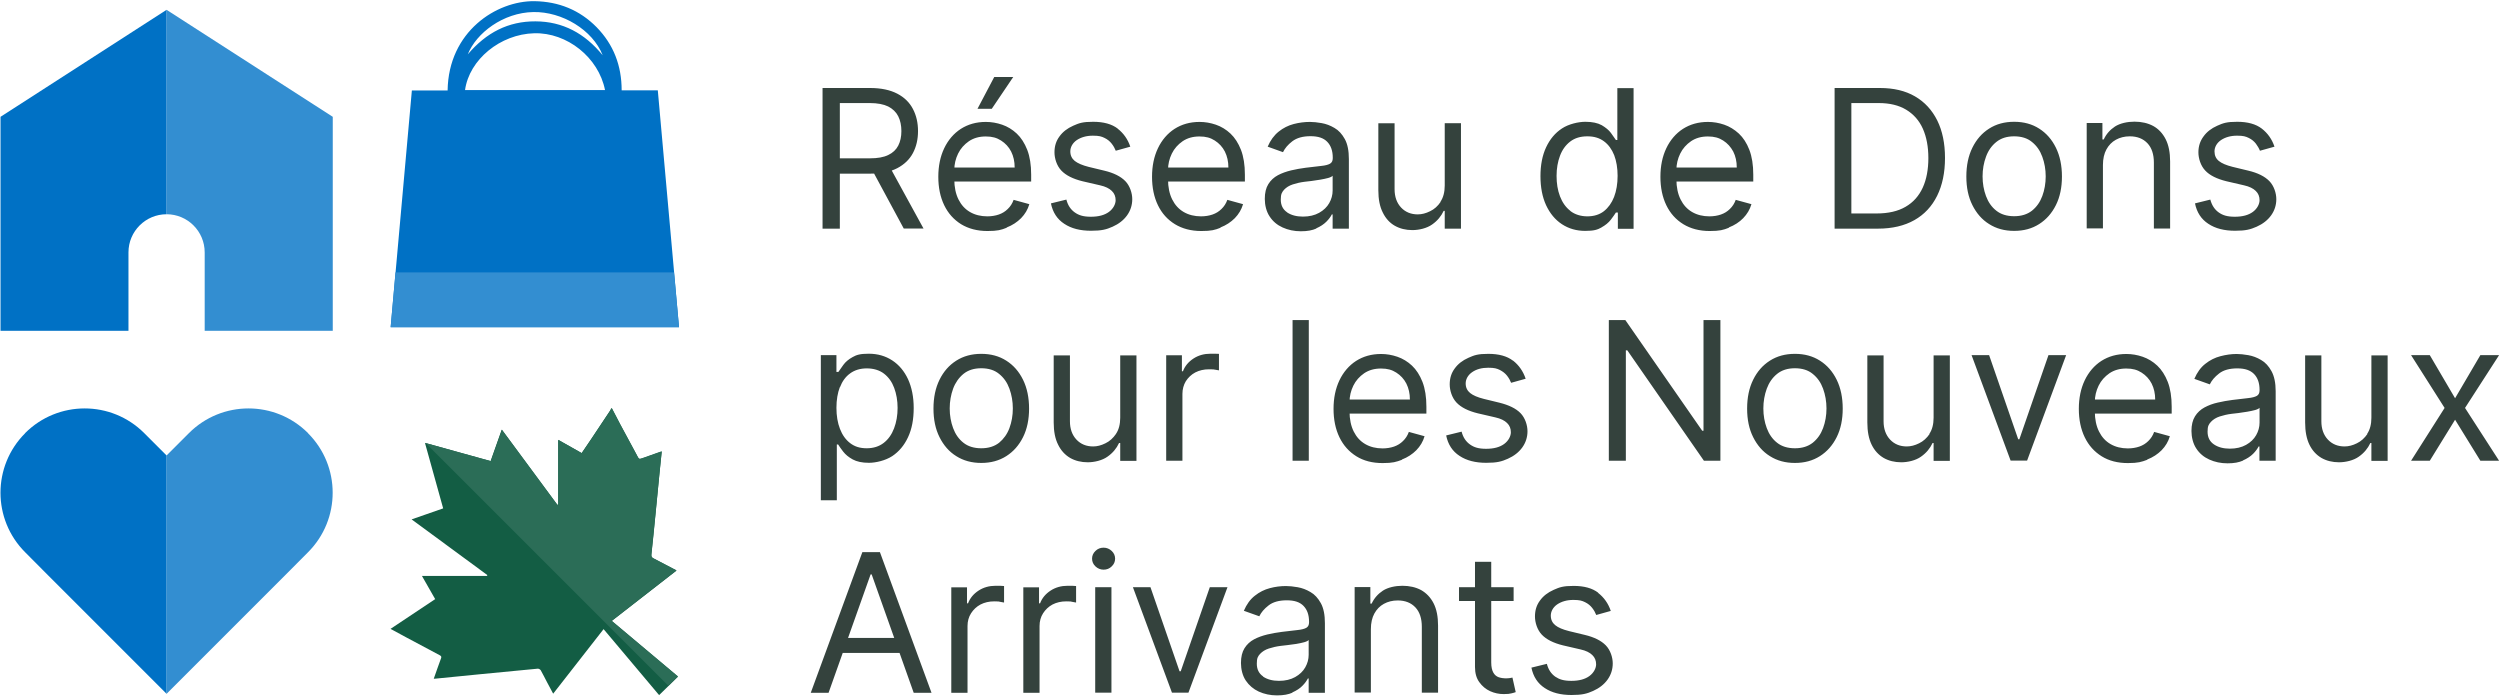 <?xml version="1.0" encoding="UTF-8"?>
<svg id="Layer_1" data-name="Layer 1" xmlns="http://www.w3.org/2000/svg" width="1909" height="531.2" version="1.1" viewBox="0 0 1909 531.2">
  <defs>
    <style>
      .cls-1 {
        fill: #338ed1;
      }

      .cls-1, .cls-2, .cls-3, .cls-4, .cls-5 {
        stroke-width: 0px;
      }

      .cls-2 {
        fill: #34423d;
      }

      .cls-3 {
        fill: #135d44;
      }

      .cls-4 {
        fill: #0071c5;
      }

      .cls-5 {
        fill: #2b6d57;
      }
    </style>
  </defs>
  <path class="cls-3" d="M467.2,311.9c2.1,4,4.1,8,6.2,11.9,4.3,8.1,8.7,16.2,13.1,24.3,1.5,2.7,1.4,2.8,4.3,1.8,4.2-1.5,8.4-3,12.7-4.5.5-.2,1-.3,1.8-.6-.6,5.7-1.2,11.2-1.7,16.6-1,10.6-2,21.1-3.1,31.7-1,10.1-1.9,20.3-3.1,30.4-.2,1.7.4,2.4,1.8,3.1,5.7,2.9,11.4,5.9,17.4,9.1-16.5,12.9-32.9,25.6-49.5,38.5,17,14.3,33.8,28.4,50.6,42.5-4.8,4.7-9.5,9.3-14.4,14.1-13.9-16.5-28.1-33.3-42.4-50.4-12.9,16.5-25.6,32.8-38.5,49.3-1.6-3.1-3.2-5.9-4.7-8.8-1.6-3-3.1-6.1-4.8-9.1-.4-.6-1.5-1.3-2.3-1.2-14.2,1.3-28.4,2.7-42.6,4.1-11.8,1.2-23.5,2.3-35.3,3.5-.3,0-.7,0-1.5.1,1.1-3,2.1-5.8,3-8.5.9-2.4,1.7-4.8,2.6-7.2.4-1.1.1-1.6-.9-2.2-8.6-4.5-17.1-9.1-25.7-13.7-3.9-2.1-7.7-4.2-12-6.5,11.5-7.6,22.7-15.1,34.1-22.7-3.3-5.8-6.6-11.5-10.1-17.7h49.7c0-.2.1-.5.2-.7l-57.8-42.5c8.1-2.8,16-5.6,24.1-8.4-4.6-16.6-9.2-33.1-13.9-50,16.9,4.7,33.4,9.3,50.1,13.9,2.8-8.1,5.6-15.9,8.5-24,14.3,19.3,28.3,38.4,42.4,57.4.2,0,.5,0,.7-.1v-49.5c6.3,3.6,12,6.8,17.9,10.1,2.4-3.6,4.8-7.1,7.2-10.6,4.9-7.3,9.8-14.7,14.7-22.1.3-.5.5-1,.7-1.5h.4Z"/>
  <path class="cls-5" d="M486.6,348c-4.3-8.1-8.7-16.2-13.1-24.3-2.1-4-4.1-7.9-6.2-11.9-.1,0-.3,0-.4,0-.2.5-.4,1-.7,1.5-4.9,7.4-9.8,14.7-14.7,22.1-2.4,3.5-4.8,7-7.2,10.6-5.9-3.3-11.5-6.5-17.9-10.1v49.5c-.2,0-.5,0-.7.1-14.1-19-28.1-38.1-42.4-57.4-2.8,8.1-5.6,15.9-8.5,24-16.5-4.6-33-9.1-49.8-13.8l185.4,185.4c2.4-2.4,4.9-4.8,7.3-7.2-16.8-14.1-33.6-28.2-50.6-42.5,16.6-12.9,32.9-25.6,49.5-38.5-6-3.1-11.7-6.2-17.4-9.1-1.4-.7-2-1.4-1.8-3.1,1.1-10.1,2.1-20.3,3.1-30.4,1-10.6,2-21.1,3.1-31.7.5-5.4,1.1-10.9,1.7-16.6-.8.2-1.3.4-1.8.6-4.2,1.5-8.4,3-12.7,4.5-2.9,1-2.8.9-4.3-1.8"/>
  <path class="cls-1" d="M254.1,252.6V89.2L127.2,7.5v156.1c16.1,0,29.1,13.1,29.1,29.1v59.9h97.7Z"/>
  <path class="cls-4" d="M357.2,41.5c14.1-16.6,30.9-25.3,51.7-25.2,20.8.1,37.6,9.1,51.3,25.9-7.7-19.5-31.1-33.4-52.9-33-23.1.4-43.6,16-50.1,32.3M462,68.8c-4.9-24.9-29-44.1-54.1-43.4-25.9.7-49.6,20.1-52.8,43.4h106.9ZM298.3,249.9c5.4-60.3,10.8-120.3,16.2-180.8h27.3C342.4,24,379.2.5,408.2.9c18.4.3,34.4,6.7,47.4,19.9,12.9,13.2,19.1,29.3,19.1,48.2h27.6c5.4,60.5,10.8,120.5,16.2,180.8h-220.2Z"/>
  <path class="cls-1" d="M298.3,249.9h220.2c-1.3-14-2.5-27.9-3.8-41.9h-212.7c-1.2,14-2.5,27.9-3.7,41.9"/>
  <path class="cls-1" d="M235.2,330.7c-25.1-25.1-65.8-25.1-90.9,0l-17.1,17.1v182l90-90h0s18-18.1,18-18.1c25.1-25.1,25.1-65.8,0-90.9"/>
  <path class="cls-4" d="M19.2,330.7c25.1-25.1,65.8-25.1,90.9,0l17.1,17.1v182l-90-90h0s-18-18.1-18-18.1c-25.1-25.1-25.1-65.8,0-90.9"/>
  <path class="cls-4" d="M127.2,163.6V7.5L.4,89.2v163.4h97.7v-59.9c0-16.1,13.1-29.1,29.1-29.1h0Z"/>
  <g>
    <path class="cls-2" d="M1220.4,452.6c-4.6-3.5-10.8-5.2-18.8-5.2s-10.7,1-15.2,3c-4.5,2-8,4.7-10.5,8.2-2.6,3.5-3.8,7.5-3.8,12.1s1.7,10.2,5.2,13.9c3.5,3.7,8.9,6.4,16.2,8.2l13.4,3.1c4.1.9,7.1,2.4,9,4.3,2,1.9,2.9,4.3,2.9,7.1s-1.7,6.4-5.1,8.9c-3.4,2.5-8,3.7-13.8,3.7s-9.2-1.1-12.3-3.2c-3.1-2.2-5.3-5.4-6.4-9.8l-11.8,2.9c1.4,6.9,4.8,12.1,10.2,15.6,5.4,3.6,12.2,5.3,20.4,5.3s11.8-1,16.5-3.1,8.4-5,11-8.6c2.6-3.6,4-7.8,4-12.4s-1.8-10.2-5.3-13.8c-3.5-3.6-8.9-6.3-16.1-8l-12-2.9c-4.8-1.2-8.3-2.7-10.5-4.5-2.2-1.8-3.4-4.2-3.4-7.3s1.6-6.3,4.9-8.6c3.3-2.2,7.4-3.4,12.3-3.4s6.6.6,8.9,1.7c2.3,1.1,4.1,2.6,5.5,4.4,1.4,1.8,2.4,3.6,3.1,5.4l11.1-3.1c-1.9-5.7-5.2-10.3-9.7-13.8M1126.3,509.3c0,4.7,1.1,8.6,3.3,11.6,2.2,3.1,5,5.4,8.3,6.9,3.3,1.5,6.8,2.2,10.3,2.2s4.2-.2,5.7-.5c1.5-.3,2.7-.7,3.5-1l-2.5-11.1c-.5.1-1.2.2-2.1.4-.9.1-2,.2-3.3.2s-3.5-.3-5.2-.9c-1.6-.6-3-1.7-4-3.5s-1.6-4.3-1.6-7.8v-76.8h-12.4v80.1ZM1114.1,458.9h41.7v-10.5h-41.7v10.5ZM1049.4,468.6c1.8-3.3,4.2-5.8,7.3-7.5,3.1-1.7,6.6-2.6,10.6-2.6,5.7,0,10.2,1.8,13.5,5.3,3.3,3.5,4.9,8.5,4.9,14.8v50.3h12.4v-51.2c0-6.8-1.1-12.5-3.4-17-2.3-4.5-5.5-7.8-9.5-10.1-4.1-2.2-8.9-3.3-14.3-3.3s-11,1.2-14.9,3.7c-3.8,2.5-6.7,5.8-8.6,9.9h-1v-12.6h-12v80.5h12.4v-48.4c0-4.7.9-8.7,2.7-12M964.5,516.5c-3.2-2.2-4.8-5.4-4.8-9.7s.8-5.6,2.5-7.5c1.7-1.8,3.9-3.2,6.7-4.1,2.8-.9,5.8-1.6,9-2,1.3-.2,3.1-.4,5.2-.6,2.2-.3,4.4-.6,6.7-.9,2.3-.4,4.3-.8,6.1-1.3,1.8-.5,2.9-1.1,3.4-1.7v11.3c0,3.4-.9,6.6-2.6,9.6-1.7,3-4.3,5.5-7.7,7.4-3.4,1.9-7.5,2.9-12.4,2.9s-9-1.1-12.2-3.3M986.7,528.8c3.2-1.4,5.9-3.1,7.8-5.1,2-2,3.3-3.9,4.2-5.6h.6v10.9h12.4v-53.1c0-6.4-1-11.5-3.1-15.3-2.1-3.8-4.7-6.7-7.9-8.5-3.2-1.9-6.4-3.1-9.8-3.7-3.4-.6-6.4-.9-8.9-.9-4.1,0-8.2.5-12.3,1.6-4.2,1.1-8,3-11.5,5.8-3.5,2.7-6.3,6.6-8.4,11.5l11.8,4.2c1.4-2.9,3.7-5.7,7.1-8.3,3.3-2.6,8-3.9,13.9-3.9s10,1.4,12.8,4.3c2.8,2.9,4.2,6.9,4.2,12.1v.4c0,2-.7,3.4-2.1,4.2s-3.7,1.4-6.7,1.7-7,.8-11.9,1.4c-3.7.5-7.5,1.1-11.2,2s-7.1,2.1-10.1,3.7c-3,1.6-5.5,3.9-7.3,6.8-1.8,2.9-2.7,6.6-2.7,11.3s1.2,9.7,3.7,13.4c2.5,3.7,5.8,6.5,9.9,8.4,4.2,1.9,8.8,2.9,13.9,2.9s8.7-.7,11.9-2.1M923.8,448.4l-22.2,64.2h-.9l-22.2-64.2h-13.4l29.8,80.5h12.6l29.8-80.5h-13.4ZM848.9,432.5c1.7-1.6,2.6-3.6,2.6-5.9s-.9-4.3-2.6-5.9c-1.7-1.6-3.8-2.5-6.2-2.5s-4.5.8-6.2,2.5c-1.7,1.6-2.6,3.6-2.6,5.9s.9,4.3,2.6,5.9c1.7,1.6,3.8,2.5,6.2,2.5s4.5-.8,6.2-2.5M848.7,448.4h-12.4v80.5h12.4v-80.5ZM793.8,529v-51c0-3.6.9-6.9,2.7-9.7,1.8-2.8,4.2-5.1,7.2-6.7,3.1-1.6,6.6-2.4,10.5-2.4s3.2.1,4.7.4c1.5.2,2.4.4,2.8.5v-12.6c-.7,0-1.7-.1-3.1-.2-1.4,0-2.5,0-3.4,0-4.8,0-9.2,1.2-13,3.7-3.8,2.5-6.5,5.7-8,9.7h-.8v-12.2h-12v80.5h12.4ZM738.8,529v-51c0-3.6.9-6.9,2.7-9.7,1.8-2.8,4.2-5.1,7.2-6.7,3.1-1.6,6.6-2.4,10.5-2.4s3.2.1,4.7.4c1.5.2,2.4.4,2.8.5v-12.6c-.7,0-1.7-.1-3.1-.2-1.4,0-2.5,0-3.4,0-4.8,0-9.2,1.2-13,3.7-3.8,2.5-6.5,5.7-8,9.7h-.8v-12.2h-12v80.5h12.4ZM637.7,498.6h55v-11.5h-55v11.5ZM664.8,438.6h.8l32.1,90.4h13.6l-39.4-107.4h-13.4l-39.4,107.4h13.6l32.1-90.4Z"/>
    <path class="cls-2" d="M1841.1,271.2l25.6,40.3-25.6,40.3h14.3l19.3-31.3,19.3,31.3h14.3l-26-40.3,26-40.3h-14.3l-19.3,32.9-19.3-32.9h-14.3ZM1807.8,331.3c-2.2,3.2-4.9,5.7-8.1,7.2-3.2,1.6-6.3,2.4-9.4,2.4-5.1,0-9.4-1.7-12.7-5.2-3.3-3.5-5-8.2-5-14v-50.3h-12.4v51.2c0,6.8,1.1,12.5,3.3,17,2.2,4.5,5.3,7.8,9.2,10.1,3.9,2.2,8.4,3.3,13.4,3.3s11.1-1.4,15.1-4.3c4-2.8,6.9-6.3,8.8-10.4h.8v13.6h12.4v-80.5h-12.4v47.6c0,5-1.1,9.2-3.3,12.4M1690.5,339.3c-3.2-2.2-4.8-5.4-4.8-9.7s.9-5.6,2.6-7.5c1.7-1.8,3.9-3.2,6.7-4.1,2.8-.9,5.8-1.6,9-2,1.3-.2,3.1-.4,5.2-.6,2.1-.3,4.4-.6,6.7-1,2.3-.4,4.3-.8,6.1-1.3,1.8-.5,2.9-1.1,3.4-1.7v11.3c0,3.4-.9,6.6-2.6,9.6-1.7,3-4.3,5.5-7.7,7.4-3.4,1.9-7.5,2.9-12.4,2.9s-9-1.1-12.2-3.3M1712.7,351.6c3.2-1.4,5.8-3.1,7.8-5.1,2-2,3.3-3.9,4.2-5.6h.6v10.9h12.4v-53.1c0-6.4-1.1-11.5-3.2-15.3-2.1-3.8-4.7-6.7-7.9-8.5-3.2-1.9-6.4-3.1-9.8-3.7-3.4-.6-6.4-.9-8.9-.9-4.1,0-8.2.6-12.4,1.7-4.2,1.1-8,3-11.5,5.8-3.5,2.7-6.3,6.6-8.4,11.5l11.8,4.2c1.4-2.9,3.7-5.7,7.1-8.3,3.3-2.6,8-3.9,13.9-3.9s9.9,1.4,12.8,4.3c2.8,2.9,4.2,6.9,4.2,12.1v.4c0,2-.7,3.4-2.1,4.2-1.4.8-3.7,1.4-6.7,1.7-3.1.3-7,.8-11.9,1.4-3.7.5-7.5,1.1-11.2,2-3.7.8-7.1,2.1-10.1,3.7-3,1.6-5.5,3.9-7.3,6.8-1.8,2.9-2.7,6.6-2.7,11.2s1.2,9.7,3.7,13.4c2.4,3.7,5.7,6.5,9.9,8.4,4.2,1.9,8.8,2.9,13.9,2.9s8.7-.7,11.9-2.1M1639.6,350.9c4.4-1.7,8-4.1,11-7.1,3-3.1,5.1-6.6,6.3-10.7l-12-3.3c-1,2.8-2.5,5.1-4.5,7-1.9,1.9-4.2,3.3-6.8,4.2-2.6.9-5.6,1.4-8.8,1.4-5,0-9.4-1.1-13.2-3.3-3.8-2.2-6.7-5.4-8.8-9.6-2.1-4.2-3.2-9.4-3.2-15.4v-7.1c0-4.4,1-8.6,2.9-12.5,1.9-3.9,4.7-7,8.3-9.5,3.6-2.4,7.8-3.6,12.8-3.6s8.4,1,11.7,3.1c3.3,2.1,5.9,4.9,7.7,8.4,1.8,3.6,2.7,7.6,2.7,12.2h-49.5v10.7h62.1v-5.2c0-7.5-1-13.8-3-19-2-5.1-4.7-9.3-8-12.4-3.3-3.1-7.1-5.4-11.2-6.8-4.1-1.4-8.2-2.1-12.4-2.1-7.3,0-13.6,1.8-19.1,5.3-5.4,3.5-9.7,8.5-12.7,14.8-3,6.3-4.5,13.6-4.5,21.8s1.5,15.5,4.5,21.7c3,6.2,7.3,11,12.9,14.5,5.6,3.5,12.3,5.2,20.1,5.2s10.4-.9,14.7-2.5M1564.2,271.2l-22.2,64.2h-.9l-22.2-64.2h-13.4l29.8,80.5h12.6l29.8-80.5h-13.4ZM1473.5,331.3c-2.2,3.2-4.9,5.7-8.1,7.2-3.2,1.6-6.3,2.4-9.4,2.4-5.1,0-9.4-1.7-12.7-5.2-3.3-3.5-5-8.2-5-14v-50.3h-12.4v51.2c0,6.8,1.1,12.5,3.3,17,2.2,4.5,5.3,7.8,9.2,10.1,3.9,2.2,8.4,3.3,13.4,3.3s11.1-1.4,15.1-4.3c4-2.8,6.9-6.3,8.8-10.4h.8v13.6h12.4v-80.5h-12.4v47.6c0,5-1.1,9.2-3.3,12.4M1357,338.1c-3.6-2.8-6.2-6.6-7.9-11.2-1.7-4.6-2.6-9.6-2.6-15s.9-10.4,2.6-15.1c1.7-4.6,4.3-8.4,7.9-11.3,3.6-2.9,8.1-4.3,13.6-4.3s10.1,1.4,13.6,4.3c3.6,2.9,6.2,6.6,7.9,11.3,1.7,4.7,2.6,9.7,2.6,15.1s-.9,10.4-2.6,15c-1.7,4.6-4.3,8.3-7.9,11.2-3.6,2.8-8.1,4.2-13.6,4.2s-10.1-1.4-13.6-4.2M1389.7,348.3c5.5-3.5,9.7-8.3,12.8-14.5,3.1-6.2,4.6-13.5,4.6-21.8s-1.5-15.7-4.6-22c-3.1-6.3-7.3-11.1-12.8-14.6-5.5-3.5-11.8-5.2-19.1-5.2s-13.6,1.7-19.1,5.2c-5.5,3.5-9.7,8.3-12.8,14.6-3.1,6.3-4.6,13.6-4.6,22s1.5,15.6,4.6,21.8c3.1,6.2,7.3,11.1,12.8,14.5,5.5,3.5,11.8,5.2,19.1,5.2s13.6-1.7,19.1-5.2M1300.8,244.4v84.5h-1l-58.7-84.5h-12.6v107.4h13v-84.3h1.1l58.5,84.3h12.6v-107.4h-12.8ZM1155.3,275.4c-4.6-3.5-10.8-5.2-18.8-5.2s-10.7,1-15.2,3c-4.5,2-8,4.7-10.5,8.2-2.6,3.5-3.8,7.5-3.8,12.1s1.7,10.2,5.2,13.9c3.5,3.7,8.9,6.4,16.2,8.2l13.4,3.1c4.1.9,7.1,2.4,9,4.3,2,1.9,2.9,4.3,2.9,7.1s-1.7,6.4-5.1,8.9c-3.4,2.5-8,3.7-13.8,3.7s-9.2-1.1-12.3-3.3c-3.1-2.2-5.3-5.4-6.4-9.8l-11.8,2.9c1.4,6.9,4.8,12.1,10.2,15.6,5.4,3.6,12.2,5.3,20.4,5.3s11.8-1,16.5-3.1c4.7-2.1,8.4-5,11-8.6,2.6-3.6,4-7.8,4-12.4s-1.8-10.2-5.3-13.8c-3.5-3.6-8.9-6.2-16.1-8l-11.9-2.9c-4.8-1.2-8.3-2.7-10.5-4.5-2.2-1.8-3.4-4.2-3.4-7.3s1.6-6.3,4.9-8.6c3.3-2.3,7.4-3.4,12.3-3.4s6.6.6,8.9,1.7c2.3,1.2,4.1,2.6,5.5,4.4,1.4,1.8,2.4,3.6,3.1,5.4l11.1-3.1c-1.9-5.7-5.2-10.4-9.7-13.9M1070.5,350.9c4.4-1.7,8-4.1,11-7.1,3-3.1,5.1-6.6,6.3-10.7l-12-3.3c-1,2.8-2.5,5.1-4.5,7-1.9,1.9-4.2,3.3-6.8,4.2-2.6.9-5.6,1.4-8.8,1.4-5,0-9.4-1.1-13.2-3.3-3.8-2.2-6.7-5.4-8.8-9.6-2.1-4.2-3.2-9.4-3.2-15.4v-7.1c0-4.4,1-8.6,2.9-12.5,1.9-3.9,4.7-7,8.3-9.5,3.6-2.4,7.8-3.6,12.8-3.6s8.4,1,11.7,3.1c3.3,2.1,5.9,4.9,7.7,8.4,1.8,3.6,2.7,7.6,2.7,12.2h-49.5v10.7h62.1v-5.2c0-7.5-1-13.8-3-19-2-5.1-4.7-9.3-8-12.4-3.3-3.1-7.1-5.4-11.2-6.8-4.1-1.4-8.2-2.1-12.4-2.1-7.3,0-13.6,1.8-19.1,5.3-5.4,3.5-9.7,8.5-12.7,14.8-3,6.3-4.5,13.6-4.5,21.8s1.5,15.5,4.5,21.7c3,6.2,7.3,11,12.9,14.5,5.6,3.5,12.3,5.2,20.1,5.2s10.4-.9,14.7-2.5M987,351.8h12.4v-107.4h-12.4v107.4ZM902.9,351.8v-51c0-3.6.9-6.9,2.6-9.7,1.8-2.8,4.2-5.1,7.2-6.7,3.1-1.6,6.6-2.4,10.5-2.4s3.2.1,4.7.3c1.5.2,2.4.4,2.9.5v-12.6c-.7,0-1.7-.1-3.1-.1-1.4,0-2.5,0-3.4,0-4.8,0-9.2,1.2-13,3.7-3.8,2.5-6.5,5.7-8,9.7h-.8v-12.2h-12v80.5h12.4ZM852.2,331.3c-2.2,3.2-4.9,5.7-8.1,7.2-3.2,1.6-6.3,2.4-9.4,2.4-5.1,0-9.4-1.7-12.7-5.2-3.3-3.5-5-8.2-5-14v-50.3h-12.4v51.2c0,6.8,1.1,12.5,3.4,17,2.2,4.5,5.3,7.8,9.2,10.1,3.9,2.2,8.4,3.3,13.4,3.3s11.1-1.4,15.1-4.3c4-2.8,6.9-6.3,8.8-10.4h.9v13.6h12.4v-80.5h-12.4v47.6c0,5-1.1,9.2-3.3,12.4M735.7,338.1c-3.6-2.8-6.2-6.6-7.9-11.2-1.7-4.6-2.6-9.6-2.6-15s.9-10.4,2.6-15.1c1.7-4.6,4.4-8.4,7.9-11.3,3.6-2.9,8.1-4.3,13.6-4.3s10.1,1.4,13.6,4.3c3.6,2.9,6.2,6.6,7.9,11.3,1.7,4.7,2.6,9.7,2.6,15.1s-.9,10.4-2.6,15c-1.7,4.6-4.4,8.3-7.9,11.2-3.6,2.8-8.1,4.2-13.6,4.2s-10.1-1.4-13.6-4.2M768.4,348.3c5.5-3.5,9.7-8.3,12.8-14.5,3.1-6.2,4.6-13.5,4.6-21.8s-1.5-15.7-4.6-22c-3.1-6.3-7.3-11.1-12.8-14.6-5.5-3.5-11.8-5.2-19.1-5.2s-13.6,1.7-19.1,5.2c-5.5,3.5-9.7,8.3-12.8,14.6-3.1,6.3-4.6,13.6-4.6,22s1.5,15.6,4.6,21.8c3.1,6.2,7.3,11.1,12.8,14.5,5.5,3.5,11.9,5.2,19.1,5.2s13.6-1.7,19.1-5.2M641.4,295.7c1.7-4.5,4.3-8.1,7.8-10.6,3.4-2.5,7.7-3.8,12.7-3.8s9.6,1.3,13.1,4,6.1,6.3,7.8,10.9c1.7,4.6,2.6,9.7,2.6,15.3s-.9,10.9-2.7,15.6c-1.8,4.7-4.4,8.4-7.9,11.1-3.5,2.7-7.8,4.1-13,4.1s-9.2-1.3-12.6-3.9c-3.4-2.6-6-6.2-7.8-10.9-1.8-4.6-2.7-10-2.7-16.1s.9-11.3,2.6-15.8M639,382v-42.6h1c.9,1.5,2.2,3.3,3.9,5.5,1.7,2.2,4.1,4.2,7.2,5.9,3.1,1.7,7.2,2.6,12.4,2.6s12.6-1.7,17.8-5.1c5.1-3.4,9.2-8.2,12.1-14.5,2.9-6.2,4.3-13.6,4.3-22.2s-1.5-15.8-4.3-22c-2.9-6.2-6.9-11-12.1-14.4-5.2-3.4-11.2-5.1-17.9-5.1s-9.4.9-12.4,2.6c-3.1,1.7-5.4,3.7-7,5.9-1.6,2.2-2.9,4-3.8,5.4h-1.5v-12.8h-11.9v110.8h12.4Z"/>
    <path class="cls-2" d="M1727.1,98.2c-4.6-3.5-10.8-5.2-18.8-5.2s-10.7,1-15.2,3c-4.5,2-8,4.7-10.5,8.2-2.6,3.5-3.9,7.5-3.9,12.1s1.7,10.2,5.2,13.9c3.4,3.7,8.9,6.4,16.2,8.2l13.4,3.1c4.1.9,7.1,2.4,9,4.3,2,1.9,2.9,4.3,2.9,7.1s-1.7,6.4-5.1,8.9-8,3.7-13.8,3.7-9.2-1.1-12.3-3.3c-3.1-2.2-5.2-5.4-6.4-9.8l-11.7,2.9c1.4,6.9,4.8,12.1,10.2,15.6,5.4,3.6,12.2,5.3,20.4,5.3s11.7-1,16.5-3.1c4.7-2.1,8.4-5,11-8.6,2.6-3.6,4-7.8,4-12.4s-1.8-10.2-5.3-13.8c-3.5-3.6-8.9-6.3-16.1-8l-12-2.9c-4.8-1.2-8.3-2.7-10.5-4.5s-3.3-4.2-3.3-7.3,1.6-6.3,4.9-8.6c3.3-2.2,7.4-3.4,12.3-3.4s6.6.6,8.9,1.7c2.3,1.1,4.1,2.6,5.5,4.4,1.3,1.8,2.4,3.6,3.1,5.4l11.1-3.1c-1.9-5.7-5.2-10.3-9.7-13.8M1608.4,114.2c1.8-3.3,4.2-5.8,7.3-7.5,3.1-1.7,6.6-2.6,10.6-2.6,5.7,0,10.2,1.8,13.5,5.3,3.3,3.5,4.9,8.5,4.9,14.8v50.3h12.4v-51.2c0-6.8-1.1-12.5-3.4-17-2.3-4.5-5.5-7.9-9.5-10.1-4.1-2.2-8.9-3.3-14.3-3.3s-11,1.2-14.9,3.7c-3.8,2.5-6.7,5.8-8.6,9.9h-1v-12.6h-12v80.5h12.4v-48.4c0-4.7.9-8.7,2.7-12M1524.4,160.9c-3.6-2.8-6.2-6.6-7.9-11.2-1.7-4.6-2.6-9.6-2.6-15s.9-10.4,2.6-15c1.7-4.7,4.3-8.4,7.9-11.3,3.6-2.9,8.1-4.3,13.6-4.3s10.1,1.4,13.6,4.3c3.6,2.9,6.2,6.6,7.9,11.3,1.7,4.6,2.6,9.7,2.6,15s-.9,10.4-2.6,15c-1.7,4.6-4.3,8.3-7.9,11.2-3.6,2.8-8.1,4.2-13.6,4.2s-10.1-1.4-13.6-4.2M1557.1,171.1c5.5-3.5,9.7-8.3,12.8-14.5,3.1-6.2,4.6-13.5,4.6-21.8s-1.5-15.7-4.6-22c-3.1-6.3-7.3-11.1-12.8-14.6-5.5-3.5-11.8-5.2-19.1-5.2s-13.6,1.7-19.1,5.2c-5.5,3.5-9.7,8.3-12.8,14.6-3.1,6.3-4.6,13.6-4.6,22s1.5,15.6,4.6,21.8c3.1,6.2,7.3,11.1,12.8,14.5,5.5,3.5,11.8,5.2,19.1,5.2s13.6-1.7,19.1-5.2M1413.8,78.7h20.8c8.4,0,15.4,1.7,21,5.1,5.6,3.4,9.9,8.2,12.7,14.5,2.8,6.3,4.2,13.8,4.2,22.4s-1.4,16.3-4.3,22.6c-2.9,6.3-7.2,11.2-13.1,14.6-5.8,3.4-13.2,5.1-22.1,5.1h-19.3v-84.3ZM1461.8,168.1c7.6-4.3,13.4-10.5,17.4-18.6,4-8.1,6-17.7,6-28.9s-2-20.7-5.9-28.6c-4-8-9.6-14.1-17-18.4-7.4-4.3-16.3-6.4-26.8-6.4h-34.6v107.4h33.1c10.9,0,20.2-2.2,27.8-6.5M1320.1,173.7c4.4-1.7,8.1-4.1,11-7.1,3-3.1,5.1-6.6,6.3-10.7l-12-3.3c-1,2.8-2.5,5.1-4.5,7-1.9,1.9-4.2,3.3-6.8,4.2-2.6.9-5.6,1.4-8.8,1.4-5,0-9.4-1.1-13.2-3.3-3.8-2.2-6.7-5.4-8.8-9.6-2.1-4.2-3.2-9.4-3.2-15.4v-7.1c0-4.4,1-8.6,2.9-12.5,1.9-3.9,4.7-7,8.3-9.5,3.6-2.4,7.8-3.6,12.8-3.6s8.4,1,11.7,3.1c3.3,2.1,5.8,4.9,7.7,8.4,1.8,3.6,2.7,7.6,2.7,12.2h-49.5v10.7h62.1v-5.2c0-7.5-1-13.8-3-19s-4.7-9.3-8-12.4c-3.4-3.1-7.1-5.4-11.2-6.8-4.1-1.4-8.2-2.1-12.4-2.1-7.3,0-13.6,1.8-19.1,5.3-5.4,3.5-9.7,8.5-12.7,14.8-3,6.3-4.5,13.6-4.5,21.8s1.5,15.5,4.5,21.7c3,6.2,7.3,11,13,14.5,5.6,3.4,12.3,5.2,20.1,5.2s10.4-.8,14.7-2.5M1199.1,161c-3.5-2.7-6.1-6.4-7.9-11.1-1.8-4.7-2.6-9.9-2.6-15.6s.9-10.8,2.6-15.3c1.7-4.6,4.3-8.2,7.8-10.9,3.5-2.7,7.8-4,13.1-4s9.3,1.3,12.7,3.8c3.4,2.5,6,6.1,7.8,10.6,1.7,4.5,2.6,9.8,2.6,15.8s-.9,11.4-2.7,16.1c-1.8,4.6-4.4,8.2-7.8,10.9-3.4,2.6-7.6,3.9-12.6,3.9s-9.5-1.4-13-4.1M1222.8,173.7c3.1-1.7,5.5-3.7,7.2-5.9,1.7-2.2,3-4.1,3.9-5.5h1.5v12.4h12v-107.4h-12.4v39.6h-1.1c-.9-1.4-2.2-3.2-3.8-5.4-1.6-2.2-4-4.1-7-5.9-3.1-1.7-7.2-2.6-12.5-2.6s-12.8,1.7-17.9,5.1c-5.2,3.4-9.2,8.2-12.1,14.4-2.9,6.2-4.3,13.6-4.3,22s1.4,15.9,4.3,22.2c2.9,6.2,6.9,11.1,12.1,14.5s11.1,5.1,17.8,5.1,9.3-.9,12.4-2.6M1100.1,154.1c-2.2,3.3-4.9,5.7-8.1,7.2-3.2,1.6-6.3,2.4-9.4,2.4-5.1,0-9.4-1.7-12.7-5.2s-5-8.2-5-14.1v-50.3h-12.4v51.2c0,6.8,1.1,12.5,3.4,17,2.2,4.5,5.3,7.9,9.2,10.1,3.9,2.2,8.4,3.3,13.4,3.3s11.1-1.4,15.1-4.3c4-2.8,6.9-6.3,8.8-10.4h.8v13.6h12.4v-80.5h-12.4v47.6c0,5-1.1,9.2-3.3,12.4M982.8,162.1c-3.2-2.2-4.8-5.4-4.8-9.7s.9-5.6,2.5-7.5c1.7-1.8,3.9-3.2,6.7-4.1,2.8-.9,5.8-1.6,9-2,1.3-.2,3.1-.4,5.2-.6,2.1-.3,4.4-.6,6.7-1s4.3-.8,6.1-1.3c1.8-.5,2.9-1.1,3.4-1.7v11.3c0,3.4-.9,6.6-2.6,9.6-1.7,3-4.3,5.5-7.7,7.4-3.4,1.9-7.5,2.9-12.4,2.9s-9-1.1-12.2-3.3M1005,174.4c3.2-1.4,5.8-3.1,7.8-5.1,2-2,3.3-3.8,4.2-5.6h.6v10.9h12.4v-53.1c0-6.4-1-11.5-3.1-15.3-2.1-3.8-4.7-6.7-7.9-8.5-3.2-1.9-6.4-3.1-9.8-3.7-3.4-.6-6.3-.9-8.9-.9-4.1,0-8.2.5-12.4,1.6-4.2,1.1-8,3-11.5,5.8s-6.3,6.6-8.4,11.5l11.7,4.2c1.4-2.9,3.7-5.7,7.1-8.3,3.4-2.6,8-3.9,13.9-3.9s10,1.4,12.8,4.3c2.8,2.9,4.2,6.9,4.2,12.1v.4c0,2-.7,3.4-2.1,4.2-1.4.8-3.6,1.4-6.7,1.7-3.1.3-7,.8-11.9,1.4-3.7.5-7.4,1.1-11.1,2s-7.1,2.1-10.1,3.7c-3,1.6-5.5,3.9-7.3,6.8-1.8,2.9-2.7,6.6-2.7,11.3s1.2,9.7,3.7,13.4c2.4,3.7,5.7,6.5,9.9,8.4,4.2,1.9,8.8,2.9,13.9,2.9s8.7-.7,11.9-2.1M931.9,173.7c4.4-1.7,8-4.1,11-7.1,3-3.1,5.1-6.6,6.3-10.7l-12-3.3c-1,2.8-2.5,5.1-4.5,7-1.9,1.9-4.2,3.3-6.8,4.2s-5.6,1.4-8.8,1.4c-5,0-9.4-1.1-13.2-3.3-3.8-2.2-6.7-5.4-8.8-9.6-2.1-4.2-3.2-9.4-3.2-15.4v-7.1c0-4.4,1-8.6,2.9-12.5s4.7-7,8.3-9.5c3.6-2.4,7.8-3.6,12.8-3.6s8.4,1,11.7,3.1c3.3,2.1,5.9,4.9,7.7,8.4,1.8,3.6,2.7,7.6,2.7,12.2h-49.5v10.7h62.1v-5.2c0-7.5-1-13.8-3-19-2-5.1-4.7-9.3-8-12.4-3.3-3.1-7.1-5.4-11.2-6.8-4.1-1.4-8.2-2.1-12.4-2.1-7.3,0-13.6,1.8-19.1,5.3-5.4,3.5-9.7,8.5-12.7,14.8-3,6.3-4.5,13.6-4.5,21.8s1.5,15.5,4.5,21.7c3,6.2,7.3,11,13,14.5,5.6,3.4,12.3,5.2,20.1,5.2s10.4-.8,14.7-2.5M853.5,98.2c-4.6-3.5-10.8-5.2-18.8-5.2s-10.7,1-15.2,3c-4.5,2-8,4.7-10.5,8.2-2.6,3.5-3.8,7.5-3.8,12.1s1.7,10.2,5.2,13.9c3.5,3.7,8.9,6.4,16.2,8.2l13.4,3.1c4.1.9,7.1,2.4,9,4.3,2,1.9,2.9,4.3,2.9,7.1s-1.7,6.4-5.1,8.9c-3.4,2.5-8,3.7-13.8,3.7s-9.2-1.1-12.3-3.3c-3.1-2.2-5.3-5.4-6.4-9.8l-11.8,2.9c1.4,6.9,4.8,12.1,10.2,15.6,5.4,3.6,12.2,5.3,20.4,5.3s11.8-1,16.5-3.1c4.7-2.1,8.4-5,11-8.6,2.6-3.6,4-7.8,4-12.4s-1.8-10.2-5.3-13.8c-3.5-3.6-8.9-6.3-16.1-8l-12-2.9c-4.7-1.2-8.2-2.7-10.5-4.5-2.2-1.8-3.4-4.2-3.4-7.3s1.6-6.3,4.9-8.6c3.3-2.2,7.4-3.4,12.3-3.4s6.6.6,8.9,1.7c2.3,1.1,4.1,2.6,5.5,4.4,1.4,1.8,2.4,3.6,3.1,5.4l11.1-3.1c-1.9-5.7-5.2-10.3-9.7-13.8M757.3,83.1l16.4-24.3h-14.5l-12.8,24.3h10.9ZM768.7,173.7c4.4-1.7,8-4.1,11-7.1,3-3.1,5.1-6.6,6.3-10.7l-12-3.3c-1,2.8-2.5,5.1-4.5,7-1.9,1.9-4.2,3.3-6.8,4.2s-5.6,1.4-8.8,1.4c-5,0-9.4-1.1-13.2-3.3-3.8-2.2-6.7-5.4-8.8-9.6-2.1-4.2-3.2-9.4-3.2-15.4v-7.1c0-4.4,1-8.6,2.9-12.5,1.9-3.9,4.7-7,8.3-9.5,3.6-2.4,7.8-3.6,12.8-3.6s8.4,1,11.7,3.1c3.3,2.1,5.9,4.9,7.7,8.4,1.8,3.6,2.7,7.6,2.7,12.2h-49.5v10.7h62.1v-5.2c0-7.5-1-13.8-3-19-2-5.1-4.7-9.3-8-12.4-3.3-3.1-7.1-5.4-11.2-6.8-4.1-1.4-8.2-2.1-12.4-2.1-7.3,0-13.6,1.8-19.1,5.3-5.4,3.5-9.7,8.5-12.7,14.8-3,6.3-4.5,13.6-4.5,21.8s1.5,15.5,4.5,21.7c3,6.2,7.3,11,12.9,14.5,5.6,3.4,12.3,5.2,20.1,5.2s10.4-.8,14.7-2.5M664.1,126.3l26,48.2h15.1l-26.4-48.2h-14.7ZM641.3,174.6v-95.9h22.9c5.8,0,10.5.9,14,2.6,3.5,1.8,6.1,4.3,7.7,7.5,1.6,3.2,2.4,7,2.4,11.3s-.8,8-2.4,11.1c-1.6,3.1-4.1,5.5-7.7,7.2-3.5,1.7-8.1,2.5-13.9,2.5h-29v11.7h29.4c8.3,0,15.2-1.4,20.5-4.2,5.3-2.8,9.3-6.6,11.9-11.5,2.6-4.9,3.9-10.5,3.9-16.8s-1.3-12-3.9-16.9c-2.6-5-6.6-8.9-12-11.7-5.4-2.8-12.3-4.3-20.7-4.3h-36.3v107.4h13Z"/>
  </g>
</svg>
